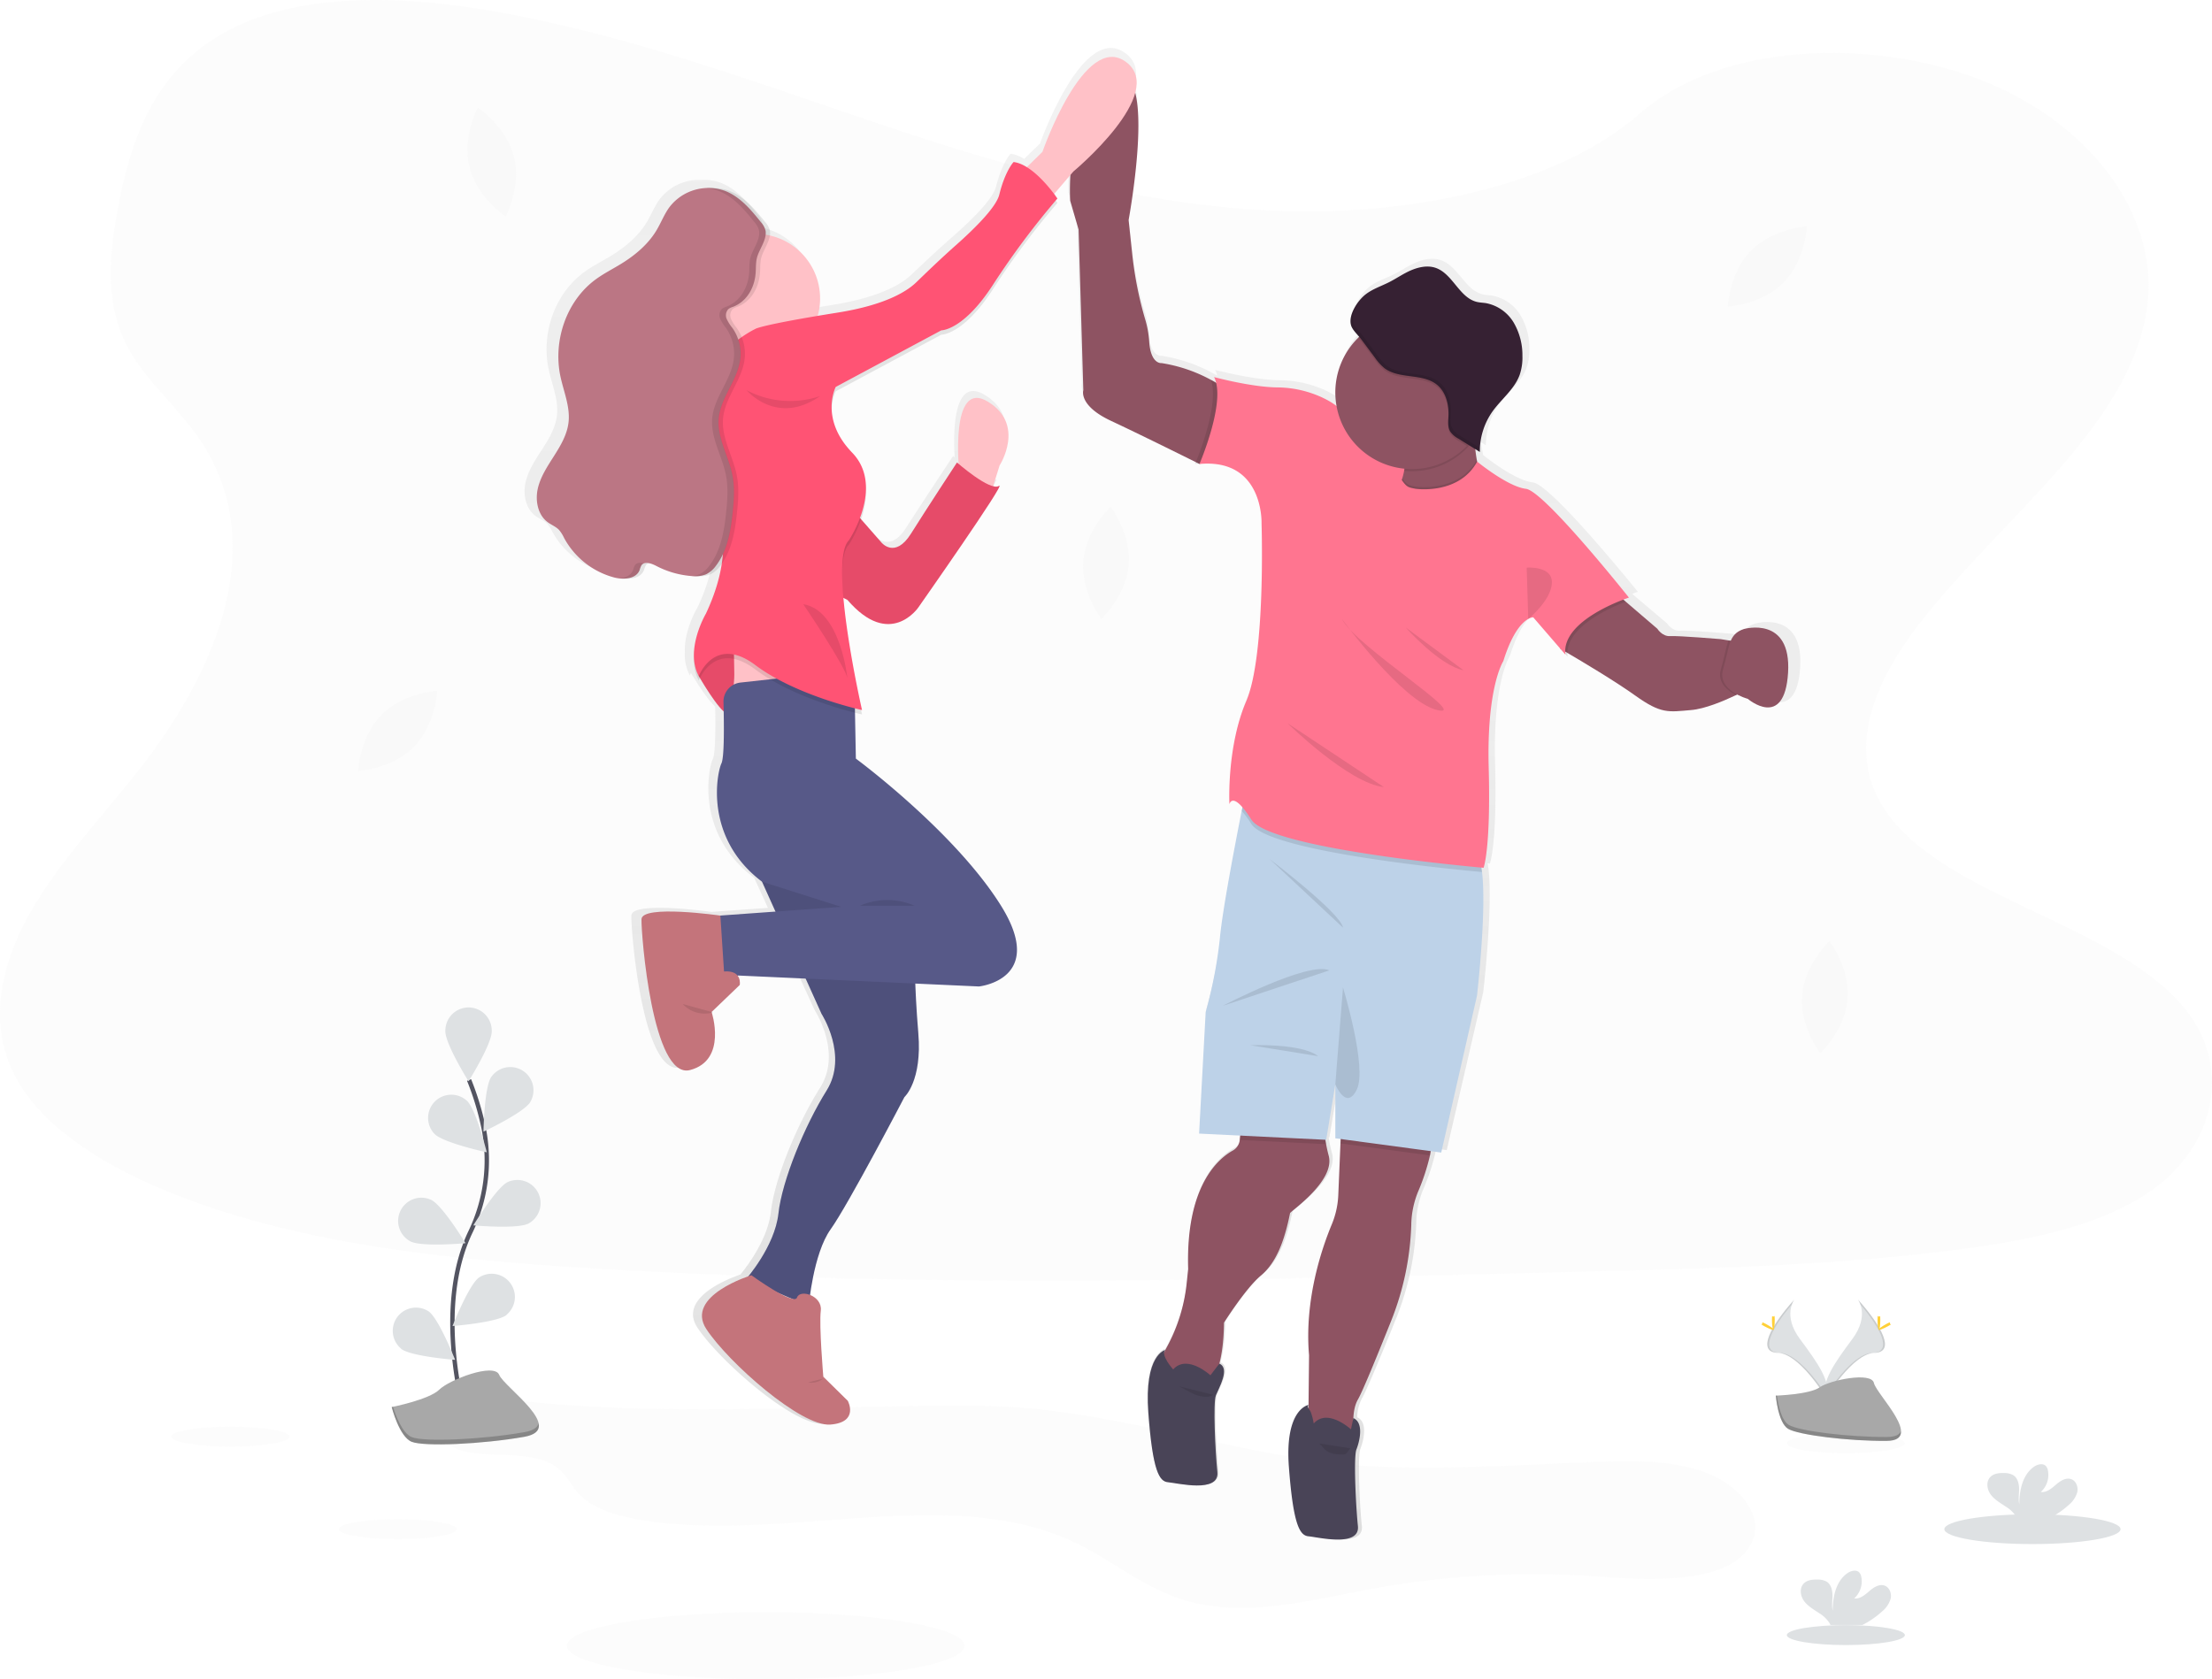 <svg id="dcc22515-6e5c-427c-a472-433a07234f27" data-name="Layer 1" xmlns="http://www.w3.org/2000/svg" xmlns:xlink="http://www.w3.org/1999/xlink" width="1009.54" height="766.62" viewBox="0 0 1009.54 766.62"><defs><linearGradient id="43242edf-68b9-436b-b935-0b4e021271d5" x1="625.8" y1="769.51" x2="625.8" y2="88.59" gradientUnits="userSpaceOnUse"><stop offset="0" stop-color="gray" stop-opacity="0.25"/><stop offset="0.54" stop-color="gray" stop-opacity="0.12"/><stop offset="1" stop-color="gray" stop-opacity="0.1"/></linearGradient></defs><title>High five</title><path d="M335.05,706.45c-8.5-.86-17.38-1.78-25.43.47s-14.72,8.82-12.33,15.1c5.34,14,36.68,4.25,51.13,13.82,5.16,3.42,7.17,8.8,11.2,13,6.52,6.82,17.73,10,28.55,11.75,65,10.51,139.1-16.54,196.07,9.51,18.45,8.44,33,21.87,53.23,27.5,26.8,7.46,56.15-.51,83.88-5.62a410.28,410.28,0,0,1,104.89-5.5c25.93,2,60.42,2.67,68.72-16.16C900.3,758.21,889,744.73,874,739s-32.56-5.55-49.31-5c-32.33,1.16-64.67,3.5-97,2.36-62.52-2.22-121.58-27-182.46-27.82C474.33,707.68,406.28,713.63,335.05,706.45Z" transform="translate(-95.23 -66.69)" fill="#dee1e3" opacity="0.1"/><path d="M269.32,393c-10,10.11-10.61,25.61-10.61,25.61s15.49-.88,25.45-11S294.78,382,294.78,382,279.28,382.91,269.32,393Z" transform="translate(-95.23 -66.69)" fill="#dee1e3" opacity="0.1"/><path d="M309.57,143.24c3.53,13.75,16.48,22.3,16.48,22.3s7.23-13.73,3.7-27.48-16.48-22.29-16.48-22.29S306,129.5,309.57,143.24Z" transform="translate(-95.23 -66.69)" fill="#dee1e3" opacity="0.1"/><path d="M894.41,181.06c-10,10.11-10.62,25.61-10.62,25.61s15.5-.88,25.46-11,10.61-25.62,10.61-25.62S904.37,171,894.41,181.06Z" transform="translate(-95.23 -66.69)" fill="#dee1e3" opacity="0.1"/><path d="M589.62,322.74c-1.16,14.14,8.27,26.46,8.27,26.46s11.33-10.61,12.49-24.76S602.11,298,602.11,298,590.78,308.59,589.62,322.74Z" transform="translate(-95.23 -66.69)" fill="#dee1e3" opacity="0.1"/><path d="M917.68,521.05c-1.16,14.14,8.27,26.46,8.27,26.46s11.33-10.61,12.49-24.75-8.27-26.46-8.27-26.46S918.84,506.91,917.68,521.05Z" transform="translate(-95.23 -66.69)" fill="#dee1e3" opacity="0.1"/><path d="M681.78,163.07c-64.72-1.95-126.36-20-185.22-39.8S379.4,81.58,316.23,71.1c-40.63-6.74-87.1-7.69-119.83,11.16-31.51,18.13-41.69,49.44-47.16,78.49-4.12,21.85-6.54,44.85,4.74,65.31,7.84,14.21,21.74,26.15,31.36,39.75,33.47,47.35,9.81,105.73-26.45,152-17,21.69-36.75,42.37-49.88,65.46s-19.2,49.53-7.71,73.07c11.38,23.34,38.51,40.87,67.9,53.2,59.69,25,130,32.21,198.61,36.27,151.83,9,304.46,5.1,456.69,1.2,56.34-1.44,112.92-2.9,168.34-10.44,30.78-4.18,62.55-10.82,84.9-26.86,28.36-20.36,35.39-54.83,16.38-80.36-31.88-42.81-120-53.45-142.31-99.4-12.26-25.29.33-53.46,18.16-76.92,38.24-50.32,102.33-94.47,105.7-152,2.32-39.5-28.49-79.06-76.13-97.75-49.93-19.6-119.18-17.13-156,15.3C805.59,151.93,738.93,164.78,681.78,163.07Z" transform="translate(-95.23 -66.69)" fill="#dee1e3" opacity="0.1"/><path d="M896.32,351.32a9,9,0,0,0-6.14,5.41l-1-.16-3.73-.6s-19.76-1.63-23.45-1.38-6-3.39-6-3.39l-14.69-12.43-1.14-1c1.59-.6,2.58-.91,2.58-.91s-39.42-49-47.92-49.95-22.55-12.39-22.69-12.5l-.15-.78c-.31-1.65-.54-3.32-.71-5l2.09,1.28h0c0-.58,0-1.16.06-1.74h0a31.64,31.64,0,0,1,5.88-16.8c4.11-5.7,10.19-10.18,12.62-16.75a24.21,24.21,0,0,0,1.29-8.79,29.3,29.3,0,0,0-4.1-15.29,19.1,19.1,0,0,0-12.9-8.9c-1.4-.22-2.83-.25-4.21-.57-8.21-1.93-11.23-12.94-19.21-15.64-3.72-1.26-7.86-.43-11.45,1.13s-6.84,3.8-10.35,5.53-7.49,3-10.68,5.45c-.33.25-.68.55-1,.86h0l-.63.61h0a22.64,22.64,0,0,0-3.41,4.45l-.15.25c-.1.17-.19.35-.28.53s-.15.28-.21.42-.16.32-.23.48l-.21.48-.18.46c-.06.17-.13.34-.18.52s-.1.29-.14.44l-.15.53-.09.43c0,.18-.07.37-.1.55s0,.27,0,.4,0,.38,0,.57,0,.25,0,.37,0,.4,0,.61,0,.2,0,.3a6.09,6.09,0,0,0,.18.87v0c.54,1.84,2.4,3.72,3.82,5.36-.16.15-.32.29-.48.45a34.86,34.86,0,0,0-10.67,25.11,34.4,34.4,0,0,0,.57,6.21,33.32,33.32,0,0,0-5.83-3.53,50.89,50.89,0,0,0-21.69-5c-12.25-.14-29.46-4.74-29.46-4.74a11.7,11.7,0,0,1,1,2.65c-.75-.43-1.56-.89-2.45-1.37a71.82,71.82,0,0,0-23-7.7s-5.1.71-5.78-10a45.41,45.41,0,0,0-1.8-9.87,168.22,168.22,0,0,1-6.06-30L610,163.52s7.7-41,3.07-58.48c1.49-5.48.65-10.5-4.26-14.11-19.37-14.26-38.91,41.24-38.91,41.24l-7.26,7.05a15.58,15.58,0,0,0-6.16-2.35s-3.91,4-6.63,14.92c-1.44,5.79-11.28,15.46-20.18,23.25-6.32,5.53-12.42,11.28-18.51,17.05-4.5,4.28-14.53,10.4-36.41,13.86-3.43.54-6.55,1.05-9.4,1.52a29.33,29.33,0,0,0,1.1-7.94,29.78,29.78,0,0,0-23.36-28.93,7.46,7.46,0,0,0,0-2.11,8.74,8.74,0,0,0-2.21-4c-4.61-5.7-9.61-11.56-16.47-14.26a21.45,21.45,0,0,0-8.89-1.43h-1.52c-.31,0-.61,0-.92,0h0a22.78,22.78,0,0,0-16.66,8.68c-2.46,3.29-3.94,7.19-6.06,10.7-3.94,6.5-10,11.51-16.57,15.47-3.95,2.39-8.1,4.45-11.83,7.16-13.53,9.83-19.77,28-16.37,44.24,1.5,7.13,4.67,14.15,3.82,21.38-.67,5.61-3.69,10.65-6.77,15.41s-6.34,9.6-7.56,15.11.06,12,4.68,15.34c1.7,1.22,3.76,2,5.21,3.48a16.7,16.7,0,0,1,2.4,3.76,37.42,37.42,0,0,0,23.27,18.08,17,17,0,0,0,4.76.52h.17l.31,0c3.67.23,7.43-.75,8.66-4a9.08,9.08,0,0,1,.83-2.12,2.49,2.49,0,0,1,1.45-1,13.32,13.32,0,0,1,3.39,1.28A43.12,43.12,0,0,0,406.69,327a23.2,23.2,0,0,0,2.89.05,12.78,12.78,0,0,0,5.89-.84,12.62,12.62,0,0,0,4.53-3.88c.26-.33.5-.68.75-1a82.71,82.71,0,0,1-7.38,23s-6,10-5.57,20.08a20.17,20.17,0,0,0,2.25,10.6s.17-.44.52-1.13c1.72,2.88,7.36,12.09,11.06,15.32.18,9.51.14,21.42-1.05,23.87-2,4.19-8.32,34,18.86,54.33l6.27,13.73-25.81,1.83c-2.61-.36-36.36-4.9-36.53,1.71-.17,6.87,5.1,73.77,22.6,69.24,16.31-4.22,10.93-23.73,10.12-26.35l.58-.16-.64-.18,13.05-12.37a5.78,5.78,0,0,0-1-4.29l.13-.07,31.52,1.41L467.14,528s12.57,19.12,2.38,35.21-20.73,41.25-22.43,56.51c-1.39,12.48-10.63,24.74-13.94,28.78-5.91,2-28.58,10.9-19.53,24.37,10.36,15.42,44,44.77,57.6,43.76s8.15-10.9,8.15-10.9L468,694.71s-2-23.48-1.19-30.35c.44-3.57-2.19-6.14-5-7.23,1.07-7.65,3.78-22.15,9.6-30.16,8.15-11.24,34.32-60.7,34.32-60.7s8.32-7.38,6.45-29.34c-.75-8.86-1.17-16.64-1.41-22.79l29.62,1.33s31.77-3.19,10.19-37.23-67.45-67.4-67.45-67.4l-.41-21.07c2.08.52,3.3.78,3.3.78s-.18-.76-.48-2.12l.48.11s-6.63-28.69-8.67-51.5l1.87.86c19.71,22.81,33,3.53,33,3.53s41.63-58.52,37.55-55.84a3.54,3.54,0,0,1-2.74.17l3-9.56s12.29-18.78-5.55-29.34c-14.56-8.62-14.18,18.4-13.55,28.61l-.72-.61s-13.93,21-21.41,32.7-13.76,4-13.76,4l-9.45-10.65a37.41,37.41,0,0,0,2.25-13.32,22.63,22.63,0,0,0-6.39-17.28c-7.21-7.35-9.32-14.47-9.54-19.95a21.12,21.12,0,0,1,1.89-8.22l49.11-26s10.36.16,24.29-21.3a368.42,368.42,0,0,1,29.74-39.23s-.29-.42-.79-1.11c.5-.59.79-.91.79-.91s-.57-.83-1.54-2.11l7.57-8.73a112,112,0,0,0-.09,11.85l3.92,13.25,2.2,73.77s-2.38,7,12.92,14.09c12.94,6,33.44,16,39.42,18.95-.22.54-.35.83-.35.83l1.78-.12.26.12h0c29.89-2.68,28.87,27.16,28.87,27.16s2,60.7-7.13,81.83-7.82,47.28-7.82,47.28.91-4.46,6,1.37c-.1.51-.21,1.06-.33,1.63-2.92,14.63-9,45.75-10.13,58.37a204.52,204.52,0,0,1-6.63,34l-3,55.83,19.11.93-.21,2a6.28,6.28,0,0,1-3.24,4.87c-6.54,3.55-22,16-20.76,54.42l-.66,6.18a77.64,77.64,0,0,1-9.33,29.81c-.44.78-.83,1.53-1.16,2.25a1.84,1.84,0,0,1,.52-1.07s-9.93,2.06-7.89,28.89,5.1,31.52,9.18,31.85,24,5.2,22.93-4.69-2-31.86-.68-35.21,6.74-12.39,1.6-14.57h0a76.64,76.64,0,0,0,2.15-18.8s10-15.76,17.15-21.63,11-15.84,13.59-28.67c.18-.84,21.07-14.76,18-26.32-.54-2-.93-3.77-1.23-5.37-.13-.71-.24-1.38-.34-2l.37,0,4.25-25.49v24.82l2.52.33-.09,2-1.07,23.8a39.18,39.18,0,0,1-3,13.48c-4.5,10.65-12.8,34.36-10.54,60l-.24,22.86c-.72.14-11.1,2.59-9.13,28.5,2,26.82,5.09,31.52,9.17,31.85s24,5.2,22.94-4.69-2-31.86-.68-35.21,3.7-12.21-1.44-14.39a19.16,19.16,0,0,1,2.14-8.63c2.24-3.81,9.72-21.92,15.35-35.85a128.31,128.31,0,0,0,9.45-44.33c0-.17,0-.34,0-.51a41.56,41.56,0,0,1,3.25-14.93,96.28,96.28,0,0,0,5.44-16.41c.14-.67.25-1.32.35-2l4.88.65,16.66-72.1s4.56-39.08,2.33-56.73c-.09-.73-.19-1.4-.31-2.05l1,.09s3.4-8.71,2.38-45.94,6.8-49,6.8-49c4.22-13.38,8.88-17.86,11.6-19.36h0a4.91,4.91,0,0,1,2.33-.76l12.61,14.43h0l2.32,2.66a.86.86,0,0,0,0-.16l1,1.17a10.78,10.78,0,0,1-.08-1.79c6.73,3.91,22.28,13.05,31.56,19.61,12.1,8.55,15.42,7.55,26,6.66,6.42-.53,15.1-4.13,20.92-6.87l.53-.25a25.54,25.54,0,0,0,4.92,2s17.08,14.47,18.73-11.94S896.32,351.32,896.32,351.32Zm-443,307.56a24.7,24.7,0,0,1-5-2.11ZM426.58,373l.06,3.75-.26.12C426.46,375.55,426.52,374.25,426.58,373ZM693.72,707.72l0,1.46A1.07,1.07,0,0,1,693.72,707.72Z" transform="translate(-95.23 -66.69)" fill="url(#43242edf-68b9-436b-b935-0b4e021271d5)"/><rect x="624.01" y="201.63" width="29" height="30.5" fill="#ff7590"/><path d="M684,620.49c-2.55,12.75-6.33,22.66-13.33,28.5s-16.83,21.5-16.83,21.5c-.17,20.83-5.67,27.16-5.67,27.16l-5.67,1.5h-14s-2.5-7-3-11.16c-.17-1.39.82-3.72,2.2-6.22a77.92,77.92,0,0,0,9.15-29.63l.65-6.15c-1.18-38.17,14-50.56,20.37-54.09a6.24,6.24,0,0,0,3.17-4.84h0l1.13-10.91L699.83,578s-.8,3.32.63,11c.29,1.59.68,3.36,1.2,5.33C704.66,605.82,684.16,619.65,684,620.49Z" transform="translate(-95.23 -66.69)" fill="#8e5362"/><path d="M747.86,594.13a97.09,97.09,0,0,1-5.33,16.31,41.88,41.88,0,0,0-3.2,14.84c0,.17,0,.34,0,.51a129.17,129.17,0,0,1-9.27,44.06c-5.53,13.84-12.86,31.85-15.06,35.64-3.66,6.33-1.5,17-1.5,17l-21.2-1.5.37-35.67c-2.21-25.47,5.93-49,10.34-59.63a39.08,39.08,0,0,0,3-13.39l1-23.66.31-7s37.48-5.33,40.64,3.17C748.83,587.06,748.62,590.41,747.86,594.13Z" transform="translate(-95.23 -66.69)" fill="#8e5362"/><path d="M700.46,589,661,587.06l1.13-10.91L699.83,578S699,581.31,700.46,589Z" transform="translate(-95.23 -66.69)" opacity="0.1"/><path d="M747.86,594.13,707,588.64l.31-7s37.48-5.33,40.64,3.17C748.83,587.06,748.62,590.41,747.86,594.13Z" transform="translate(-95.23 -66.69)" opacity="0.1"/><path d="M769.33,521.15,753,592.82l-48.33-6.5V561.65L700.49,587l-58-2.84,3-55.5a205.85,205.85,0,0,0,6.5-33.83c1.13-12.54,7.07-43.47,9.94-58,1-4.79,1.56-7.81,1.56-7.81s99.34,20.66,105.84,28.16c1.11,1.28,1.84,4,2.29,7.61C773.8,482.31,769.33,521.15,769.33,521.15Z" transform="translate(-95.23 -66.69)" fill="#bdd2e8"/><path d="M653.33,525.82s39.1-20.5,48.63-16.17Z" transform="translate(-95.23 -66.69)" opacity="0.1"/><path d="M674.66,458.82s32.5,24.67,33.5,31.33Z" transform="translate(-95.23 -66.69)" opacity="0.1"/><path d="M665.83,543.82s23.5-1,31,5Z" transform="translate(-95.23 -66.69)" opacity="0.1"/><path d="M708.16,517.44S719.33,554,714.49,564s-9.83-2.34-9.83-2.34Z" transform="translate(-95.23 -66.69)" opacity="0.1"/><path d="M692.47,708s-11,1.67-9,28.33,5,31.34,9,31.67,23.5,5.17,22.5-4.67-2-31.66-.67-35,3.63-12.13-1.41-14.3l-1.09,5.14s-10.67-9.84-17-2.67a27.7,27.7,0,0,0-1.31-5.13C692.86,709.81,691.48,709,692.47,708Z" transform="translate(-95.23 -66.69)" fill="#494457"/><path d="M893.78,380.82s-2.52,1.41-6.22,3.17c-5.71,2.72-14.22,6.3-20.52,6.83-10.38.88-13.63,1.88-25.5-6.62-9.11-6.52-24.36-15.61-31-19.49L807.65,363l-.29-.17,0-.12,5.51-15.14,19.5-10.37,4.84,4.15,14.41,12.35s2.25,3.62,5.88,3.37,23,1.37,23,1.37l3.66.6,7.71,1.28Z" transform="translate(-95.23 -66.69)" fill="#8e5362"/><path d="M893.78,380.82s-2.52,1.41-6.22,3.17c-3.91-2-8.77-5.75-6.9-11.92,1.69-5.55,2.15-9.88,3.54-13l7.71,1.28Z" transform="translate(-95.23 -66.69)" opacity="0.1"/><path d="M891.16,353.82s21.75-6.25,20.13,20-18.38,11.88-18.38,11.88-14.25-3.75-11.25-13.63S883.79,356.2,891.16,353.82Z" transform="translate(-95.23 -66.69)" fill="#8e5362"/><path d="M665.66,268.82,643,278.34l-.35.15-.25-.12-1.41-.71c-5.86-2.92-26-12.91-38.67-18.84-15-7-12.67-14-12.67-14l-2.16-73.33-3.84-13.17s-2.71-44.64,19-55.83,7.67,64.66,7.67,64.66L612,182.91a168.78,168.78,0,0,0,5.95,29.77,46.24,46.24,0,0,1,1.76,9.81c.67,10.66,5.67,9.95,5.67,9.95a69.61,69.61,0,0,1,22.54,7.66,56.38,56.38,0,0,1,7.46,4.72Z" transform="translate(-95.23 -66.69)" fill="#8e5362"/><path d="M746.33,303.82l-19.34-2s5.7-8.48,8.21-16.73a28.42,28.42,0,0,0,.85-3.45c.58-3.27.43-6.3-1.06-8.49-5.66-8.33,33.67-20,33.67-20a96.07,96.07,0,0,0-.43,13.88,70.23,70.23,0,0,0,1,9.61c1.19,6.47,3.56,12.56,8.08,15.68C789.66,300.82,746.33,303.82,746.33,303.82Z" transform="translate(-95.23 -66.69)" fill="#8e5362"/><path d="M746.33,303.82l-19.34-2s5.7-8.48,8.21-16.73c2.23,3.17,3,3.1,6.13,3.73,0,0,19.52,2.89,27.92-12.18,1.19,6.47,3.56,12.56,8.08,15.68C789.66,300.82,746.33,303.82,746.33,303.82Z" transform="translate(-95.23 -66.69)" opacity="0.1"/><path d="M810.58,364.71a10.71,10.71,0,0,0,.08,1.78l-3-3.49-.25-.29,5.51-15.14,19.5-10.37,4.84,4.15C830.33,344,810.89,352.41,810.58,364.71Z" transform="translate(-95.23 -66.69)" opacity="0.1"/><path d="M665.66,268.82,643,278.34l-.6,0-1.75.12s.13-.29.34-.83c1.89-4.59,10.66-27,6.87-37.56a56.38,56.38,0,0,1,7.46,4.72Z" transform="translate(-95.23 -66.69)" opacity="0.1"/><path d="M771.62,464.76c-8.82-.79-97.06-8.95-105.29-21.94a45.64,45.64,0,0,0-4.4-6c1-4.79,1.56-7.81,1.56-7.81s99.34,20.66,105.84,28.16C770.44,458.43,771.17,461.14,771.62,464.76Z" transform="translate(-95.23 -66.69)" opacity="0.1"/><path d="M741.33,289.82s19.73,2.92,28.07-12.41c0,0,13.93,11.44,22.26,12.42s47,49.66,47,49.66-31,10-29,26l-14.67-17s-7.33-.34-13.66,20c0,0-7.67,11.66-6.67,48.66s-2.33,45.67-2.33,45.67-97.34-8.33-106-22-10-7-10-7-1.34-26,7.66-47,7-81.33,7-81.33,1-29.67-28.33-27c0,0,12.33-28.67,6.67-39.67,0,0,16.87,4.58,28.89,4.72a49.42,49.42,0,0,1,21.28,5c3.61,1.77,6.94,4,8.83,6.66,5.66,8,15,4.34,15,4.34a151.41,151.41,0,0,0,8.7,21.33c.39.73.78,1.45,1.18,2.14.58,1,1.18,2,1.78,2.82C737.39,289.26,738.07,289.17,741.33,289.82Z" transform="translate(-95.23 -66.69)" fill="#ff7590"/><path d="M768.23,267a34.24,34.24,0,0,1-3.54,4.25,34.89,34.89,0,0,1-25,10.54,35.91,35.91,0,0,1-3.61-.18c.58-3.27.43-6.3-1.06-8.49-5.66-8.33,33.67-20,33.67-20A96.07,96.07,0,0,0,768.23,267Z" transform="translate(-95.23 -66.69)" opacity="0.1"/><path d="M774.66,245.82a35,35,0,1,1-35-35A34.87,34.87,0,0,1,774.66,245.82Z" transform="translate(-95.23 -66.69)" fill="#8e5362"/><path d="M792,325.82l.72,23.42s10.45-8.42,10.78-16.42S792,325.82,792,325.82Z" transform="translate(-95.23 -66.69)" opacity="0.1"/><path d="M707.66,349.24s27.5,37.75,43.5,41.58S713.66,361.48,707.66,349.24Z" transform="translate(-95.23 -66.69)" opacity="0.1"/><path d="M736.83,353.17s15.33,17.32,26.33,19.48Z" transform="translate(-95.23 -66.69)" opacity="0.1"/><path d="M682.83,396.82s28,27.5,44,29.17Z" transform="translate(-95.23 -66.69)" opacity="0.1"/><path d="M774.66,245.82a34.87,34.87,0,0,1-10,24.46l-3.84-2.39a10.62,10.62,0,0,1-3.74-3.25c-1.27-2.12-.9-4.78-.8-7.25.21-5.23-1.23-10.89-5.32-14.16-6.63-5.31-17.26-2.37-24-7.58a23.66,23.66,0,0,1-4.25-4.73l-6.32-8.47c-.38-.5-.84-1-1.33-1.59a35,35,0,0,1,59.54,25Z" transform="translate(-95.23 -66.69)" opacity="0.1"/><path d="M718.57,201c3.13-2.39,6.95-3.65,10.47-5.41s6.63-4,10.15-5.5,7.59-2.38,11.24-1.13c7.83,2.69,10.79,13.63,18.84,15.55,1.36.32,2.76.35,4.13.56a18.8,18.8,0,0,1,12.65,8.85,29.46,29.46,0,0,1,4,15.21,24.37,24.37,0,0,1-1.27,8.73c-2.38,6.53-8.35,11-12.38,16.65A31.66,31.66,0,0,0,770.61,273l-9.76-6.07a10.52,10.52,0,0,1-3.74-3.25c-1.27-2.12-.9-4.78-.8-7.25.21-5.23-1.23-10.89-5.31-14.16-6.64-5.31-17.27-2.37-24-7.58a23.66,23.66,0,0,1-4.25-4.73l-6.32-8.47c-1.37-1.84-4-4.13-4.6-6.37C710.5,210.3,715.05,203.71,718.57,201Z" transform="translate(-95.23 -66.69)" fill="#362133"/><path d="M761.94,265.8a10.52,10.52,0,0,1-3.74-3.25c-1.27-2.12-.9-4.78-.8-7.25.21-5.23-1.23-10.89-5.32-14.16-6.63-5.31-17.26-2.37-24-7.58a23.66,23.66,0,0,1-4.25-4.73l-6.32-8.47c-1.38-1.84-4-4.13-4.6-6.37-1.09-3.86,1.67-8.89,4.62-12.11-3.31,3.06-6.94,8.87-5.71,13.2.64,2.24,3.23,4.53,4.6,6.37l6.32,8.47a23.66,23.66,0,0,0,4.25,4.73c6.71,5.21,17.34,2.27,24,7.58,4.08,3.27,5.52,8.93,5.31,14.16-.1,2.47-.47,5.13.8,7.25a10.52,10.52,0,0,0,3.74,3.25l9.76,6.07c0-.58,0-1.16.06-1.73Z" transform="translate(-95.23 -66.69)" opacity="0.1"/><path d="M627.07,682.94s-9.74,2-7.74,28.71,5,31.34,9,31.67,23.5,5.17,22.5-4.67-2-31.66-.67-35,6.61-12.31,1.57-14.48l-4.07,5.32s-10.67-9.84-17-2.67C630.66,691.82,624.74,685.27,627.07,682.94Z" transform="translate(-95.23 -66.69)" fill="#494457"/><path d="M633.23,699.5c2.11,1,4.08,2.22,6.18,3.22a13.87,13.87,0,0,0,6.71,1.58,4.68,4.68,0,0,0,2.74-.95" transform="translate(-95.23 -66.69)" opacity="0.1"/><path d="M697.33,725.62c1.25,1.15,2.22,2.62,3.63,3.57,2,1.34,4.56,1.42,7,1.45a2.84,2.84,0,0,0,1.2-.15,2.92,2.92,0,0,0,1.07-1l1.31-1.69" transform="translate(-95.23 -66.69)" opacity="0.1"/><path d="M533,282.15s-4.5-42.66,13-32.16,5.45,29.16,5.45,29.16l-4.11,13.17Z" transform="translate(-95.23 -66.69)" fill="#ffc1c7"/><path d="M561,145.82,571,136s19.17-55.17,38.17-41-24.08,50-24.08,50l-11.42,13.33Z" transform="translate(-95.23 -66.69)" fill="#ffc1c7"/><path d="M414.66,364l-.5,11.33s9.17,16,13,17.17,3.5-33.84,3.5-33.84Z" transform="translate(-95.23 -66.69)" fill="#ff5374"/><path d="M414.66,364l-.5,11.33s9.17,16,13,17.17,3.5-33.84,3.5-33.84Z" transform="translate(-95.23 -66.69)" opacity="0.1"/><polygon points="334.76 284.87 335.44 326.63 381.93 326.63 378.43 302.3 334.76 284.87" fill="#ffc1c7"/><path d="M440.83,455.82,443,469.15l27.17,60.34s12.33,19,2.33,35-20.33,41-22,56.16-14.83,30-14.83,30l28.67,12.17s2-23.83,10-35S508,567.49,508,567.49s8.17-7.34,6.34-29.17-1.67-37.17-1.67-37.17l-2.83-34.83Z" transform="translate(-95.23 -66.69)" fill="#575988"/><path d="M440.83,455.82,443,469.15l27.17,60.34s12.33,19,2.33,35-20.33,41-22,56.16-14.83,30-14.83,30l28.67,12.17s2-23.83,10-35S508,567.49,508,567.49s8.17-7.34,6.34-29.17-1.67-37.17-1.67-37.17l-2.83-34.83Z" transform="translate(-95.23 -66.69)" opacity="0.1"/><path d="M438.16,648.82s-30.67,9.33-20.5,24.67,43.17,44.5,56.5,43.5,8-10.84,8-10.84l-11.17-11s-2-23.33-1.16-30.16-9.5-10-10.84-6S438.16,648.82,438.16,648.82Z" transform="translate(-95.23 -66.69)" fill="#c4747b"/><path d="M457.49,375.58l-24.31,2.69a8.72,8.72,0,0,0-7.76,8.89c.26,9.72.43,25.18-.93,28-2,4.17-8.16,33.84,18.5,54l36.17,11.5-58,4.17L423,517l9-5,110,5s31.17-3.17,10-37-66.16-67-66.16-67l-.5-26.34L482,379Z" transform="translate(-95.23 -66.69)" fill="#575988"/><path d="M487.66,480.15a31.24,31.24,0,0,1,25,0Z" transform="translate(-95.23 -66.69)" opacity="0.1"/><path d="M424,484.65s-35.83-5.16-36,1.67,5,73.33,22.17,68.83,9.83-26.5,9.83-26.5l12.84-12.33s1.33-6.83-7.17-6.17Z" transform="translate(-95.23 -66.69)" fill="#c4747b"/><path d="M483.33,298.15l14.16,16.17s6.17,7.67,13.5-4,21-32.5,21-32.5,15.17,13.33,19.17,10.67S514.33,344,514.33,344s-13,19.16-32.34-3.5l-5.66-2.67Z" transform="translate(-95.23 -66.69)" fill="#ff5374"/><path d="M483.33,298.15l14.16,16.17s6.17,7.67,13.5-4,21-32.5,21-32.5,15.17,13.33,19.17,10.67S514.33,344,514.33,344s-13,19.16-32.34-3.5l-5.66-2.67Z" transform="translate(-95.23 -66.69)" opacity="0.1"/><circle cx="344.78" cy="136.25" r="29.5" fill="#ffc1c7"/><path d="M440,218.82s-25.35,12-22.35,33,3.5,47.5,3.5,47.5,11.51,17-3.75,49.5c0,0-9.75,16.5-3.25,28.5,0,0,7.21-19,25.85-5s48.65,20.5,48.65,20.5-15.5-68-6-77.5c0,0,16.5-24.5,1.5-40s-7.5-30-7.5-30l48.17-25.83s10.16.16,23.83-21.17a367.33,367.33,0,0,1,29.17-39s-10.34-15.5-20-16.67c0,0-3.84,4-6.5,14.84-1.42,5.75-11.07,15.36-19.8,23.11-6.2,5.5-12.18,11.21-18.15,17-4.42,4.25-14.26,10.33-35.72,13.77C442.33,217,440,218.82,440,218.82Z" transform="translate(-95.23 -66.69)" opacity="0.1"/><path d="M440,216.82s-25.35,12-22.35,33,3.5,47.5,3.5,47.5,11.51,17-3.75,49.5c0,0-9.75,16.5-3.25,28.5,0,0,7.21-19,25.85-5s48.65,20.5,48.65,20.5-15.5-68-6-77.5c0,0,16.5-24.5,1.5-40s-7.5-30-7.5-30l48.17-25.83s10.16.16,23.83-21.17a367.33,367.33,0,0,1,29.17-39s-10.34-15.5-20-16.67c0,0-3.84,4-6.5,14.84-1.42,5.75-11.07,15.36-19.8,23.11-6.2,5.5-12.18,11.21-18.15,17-4.42,4.25-14.26,10.33-35.72,13.77C442.33,215,440,216.82,440,216.82Z" transform="translate(-95.23 -66.69)" fill="#ff5374"/><path d="M461.83,342.49s19.66,29,20.16,34C482,376.49,479,345.32,461.83,342.49Z" transform="translate(-95.23 -66.69)" opacity="0.1"/><path d="M436,244.82s13.71,16.5,33.52,2.67A42.49,42.49,0,0,1,436,244.82Z" transform="translate(-95.23 -66.69)" opacity="0.1"/><path d="M446.63,172.09a8.85,8.85,0,0,0-2.16-4c-4.52-5.67-9.43-11.49-16.16-14.18a22.34,22.34,0,0,0-25.49,7.26c-2.42,3.26-3.86,7.14-5.95,10.63-3.86,6.46-9.83,11.44-16.25,15.38-3.87,2.37-7.95,4.42-11.6,7.11-13.27,9.77-19.4,27.83-16.06,44,1.47,7.08,4.58,14.06,3.74,21.25-.65,5.58-3.62,10.58-6.63,15.32s-6.22,9.54-7.42,15,.06,11.93,4.59,15.24c1.67,1.22,3.68,2,5.11,3.46a16.61,16.61,0,0,1,2.35,3.74,36.77,36.77,0,0,0,22.83,18c4.3,1.13,10.07.72,11.64-3.44a9,9,0,0,1,.81-2.11c1.42-2,4.55-.88,6.75.27a41.79,41.79,0,0,0,16.13,4.63,13.45,13.45,0,0,0,6.61-.79,12.21,12.21,0,0,0,4.45-3.85c5.26-6.85,6.77-15.8,7.67-24.39.59-5.59,1-11.28-.07-16.8-1.7-8.86-7.09-17.14-6.29-26.12.85-9.6,8.64-17.45,9.83-27a20.59,20.59,0,0,0-3.51-14.19,20.29,20.29,0,0,1-2.67-4.18,4.15,4.15,0,0,1,.8-4.59,7,7,0,0,1,2.08-1c6.43-2.47,9.86-8.91,10.32-15.5.18-2.5,0-4.8.69-7.24C443.87,180.23,447.2,176.11,446.63,172.09Z" transform="translate(-95.23 -66.69)" opacity="0.1"/><path d="M444.63,172.09a8.85,8.85,0,0,0-2.16-4c-4.52-5.67-9.43-11.49-16.16-14.18a22.34,22.34,0,0,0-25.49,7.26c-2.42,3.26-3.86,7.14-5.95,10.63-3.86,6.46-9.83,11.44-16.25,15.38-3.87,2.37-7.95,4.42-11.6,7.11-13.27,9.77-19.4,27.83-16.06,44,1.47,7.08,4.58,14.06,3.74,21.25-.65,5.58-3.62,10.58-6.63,15.32s-6.22,9.54-7.42,15,.06,11.93,4.59,15.24c1.67,1.22,3.68,2,5.11,3.46a16.61,16.61,0,0,1,2.35,3.74,36.77,36.77,0,0,0,22.83,18c4.3,1.13,10.07.72,11.64-3.44a9,9,0,0,1,.81-2.11c1.42-2,4.55-.88,6.75.27a41.79,41.79,0,0,0,16.13,4.63,13.45,13.45,0,0,0,6.61-.79,12.21,12.21,0,0,0,4.45-3.85c5.26-6.85,6.77-15.8,7.67-24.39.59-5.59,1-11.28-.07-16.8-1.7-8.86-7.09-17.14-6.29-26.12.85-9.6,8.64-17.45,9.83-27a20.59,20.59,0,0,0-3.51-14.19,20.29,20.29,0,0,1-2.67-4.18,4.15,4.15,0,0,1,.8-4.59,7,7,0,0,1,2.08-1c6.43-2.47,9.86-8.91,10.32-15.5.18-2.5,0-4.8.69-7.24C441.87,180.23,445.2,176.11,444.63,172.09Z" transform="translate(-95.23 -66.69)" fill="#bb7684"/><g opacity="0.1"><path d="M385,324.7a9.43,9.43,0,0,0-.82,2.11c-.93,2.48-3.36,3.62-6.07,3.9,3.77.38,7.8-.53,9.07-3.9a9.43,9.43,0,0,1,.82-2.11,2.5,2.5,0,0,1,1-.85C387.48,323.41,385.92,323.43,385,324.7Z" transform="translate(-95.23 -66.69)"/><path d="M444.68,172.08a8.63,8.63,0,0,0-2.16-4c-4.52-5.67-9.43-11.49-16.16-14.18a21,21,0,0,0-9.2-1.38,20.42,20.42,0,0,1,6.2,1.38c6.73,2.69,11.64,8.51,16.16,14.18a8.63,8.63,0,0,1,2.16,4c.57,4-2.75,8.15-3.85,11.85-.73,2.44-.52,4.73-.69,7.24-.47,6.58-3.89,13-10.33,15.5a7,7,0,0,0-2.08,1,4.15,4.15,0,0,0-.79,4.6,20.24,20.24,0,0,0,2.66,4.18,20.57,20.57,0,0,1,3.52,14.18c-1.2,9.57-9,17.41-9.84,27-.8,9,4.6,17.26,6.29,26.11,1.06,5.52.66,11.21.07,16.8-.9,8.59-2.4,17.55-7.67,24.39a12.17,12.17,0,0,1-4.44,3.85,9.94,9.94,0,0,1-3.27.81,12.93,12.93,0,0,0,6.27-.81A12.17,12.17,0,0,0,422,325c5.27-6.84,6.77-15.8,7.67-24.39.59-5.59,1-11.28-.07-16.8-1.69-8.85-7.09-17.14-6.29-26.11.86-9.61,8.64-17.45,9.84-27a20.57,20.57,0,0,0-3.52-14.18,20.24,20.24,0,0,1-2.66-4.18,4.15,4.15,0,0,1,.79-4.6,7,7,0,0,1,2.08-1c6.44-2.48,9.86-8.92,10.33-15.5.17-2.51,0-4.8.69-7.24C441.93,180.23,445.25,176.11,444.68,172.08Z" transform="translate(-95.23 -66.69)"/></g><path d="M406.82,525a13.51,13.51,0,0,0,13.83,3.82" transform="translate(-95.23 -66.69)" opacity="0.1"/><path d="M470.9,696a8.49,8.49,0,0,1-6.9,1.74" transform="translate(-95.23 -66.69)" opacity="0.1"/><ellipse cx="105.15" cy="655.8" rx="26.93" ry="4.55" fill="#dee1e3" opacity="0.1"/><ellipse cx="842.43" cy="746.4" rx="26.93" ry="4.55" fill="#dee1e3"/><ellipse cx="842.43" cy="658.82" rx="26.93" ry="4.55" fill="#dee1e3" opacity="0.1"/><ellipse cx="181.51" cy="698.05" rx="26.93" ry="4.55" fill="#dee1e3" opacity="0.1"/><ellipse cx="927.6" cy="698.05" rx="40.21" ry="6.8" fill="#dee1e3"/><ellipse cx="349.46" cy="751.28" rx="90.76" ry="15.34" fill="#dee1e3" opacity="0.1"/><path d="M1039.45,753.62a11.73,11.73,0,0,0,3.84-5.79c.49-2.3-.49-5.05-2.68-5.89-2.46-.94-5.09.76-7.08,2.49s-4.28,3.68-6.89,3.32a10.47,10.47,0,0,0,3.24-9.81,4.11,4.11,0,0,0-.9-2c-1.37-1.46-3.84-.83-5.48.32-5.2,3.66-6.65,10.72-6.68,17.08-.52-2.29-.08-4.68-.09-7s-.66-5-2.64-6.23a8.07,8.07,0,0,0-4-1c-2.34-.08-4.94.15-6.54,1.86-2,2.13-1.47,5.69.26,8s4.35,3.8,6.76,5.42a15,15,0,0,1,4.84,4.61,5.08,5.08,0,0,1,.36.82h14.65A40.73,40.73,0,0,0,1039.45,753.62Z" transform="translate(-95.23 -66.69)" fill="#dee1e3"/><path d="M954.29,802.21a11.71,11.71,0,0,0,3.83-5.79c.49-2.3-.48-5-2.68-5.89-2.46-.94-5.09.76-7.08,2.49s-4.28,3.68-6.89,3.32a10.47,10.47,0,0,0,3.24-9.81,4,4,0,0,0-.9-2c-1.36-1.46-3.84-.83-5.47.32-5.2,3.66-6.65,10.72-6.68,17.08-.53-2.29-.09-4.68-.1-7s-.66-5-2.64-6.23a8,8,0,0,0-4-.95c-2.34-.08-4.94.15-6.54,1.86-2,2.13-1.47,5.69.26,8s4.35,3.8,6.77,5.42a15,15,0,0,1,4.83,4.61,5.08,5.08,0,0,1,.36.82h14.65A41,41,0,0,0,954.29,802.21Z" transform="translate(-95.23 -66.69)" fill="#dee1e3"/><path d="M307.24,712s-14.05-47.71,2.64-82.82A75.36,75.36,0,0,0,316,581.88a126.56,126.56,0,0,0-6.69-22.19" transform="translate(-95.23 -66.69)" fill="none" stroke="#535461" stroke-miterlimit="10" stroke-width="2"/><path d="M319.66,537.5c0,5.85-10.59,22.8-10.59,22.8s-10.58-16.95-10.58-22.8a10.59,10.59,0,1,1,21.17,0Z" transform="translate(-95.23 -66.69)" fill="#dee1e3"/><path d="M337.16,569.89c-3.18,4.9-21.28,13.38-21.28,13.38s.33-20,3.51-24.89a10.59,10.59,0,0,1,17.77,11.51Z" transform="translate(-95.23 -66.69)" fill="#dee1e3"/><path d="M336.4,625.23c-5.22,2.64-25.13.82-25.13.82s10.37-17.09,15.59-19.72a10.59,10.59,0,0,1,9.54,18.9Z" transform="translate(-95.23 -66.69)" fill="#dee1e3"/><path d="M326.39,667c-4.7,3.47-24.63,5-24.63,5s7.34-18.6,12-22.08a10.59,10.59,0,0,1,12.59,17Z" transform="translate(-95.23 -66.69)" fill="#dee1e3"/><path d="M293.65,584.41c4.2,4.07,23.73,8.29,23.73,8.29s-4.78-19.41-9-23.48a10.59,10.59,0,0,0-14.75,15.19Z" transform="translate(-95.23 -66.69)" fill="#dee1e3"/><path d="M282.57,633.38c5.22,2.63,25.12.81,25.12.81s-10.37-17.09-15.59-19.72a10.59,10.59,0,0,0-9.53,18.91Z" transform="translate(-95.23 -66.69)" fill="#dee1e3"/><path d="M278.32,682.45c4.7,3.48,24.63,5,24.63,5s-7.34-18.6-12-22.07a10.59,10.59,0,0,0-12.59,17Z" transform="translate(-95.23 -66.69)" fill="#dee1e3"/><path d="M274,709s17.11-3.4,21.68-7.93,25.09-12.45,27.37-6.79,30.8,24.91,11.41,28.31-45.63,4.53-51.33,2.27S274,709,274,709Z" transform="translate(-95.23 -66.69)" fill="#a8a8a8"/><path d="M334.49,720.46c-19.39,3.4-45.63,4.53-51.33,2.26-4.35-1.72-7.37-10-8.56-13.87L274,709s3.42,13.59,9.13,15.86,31.94,1.13,51.33-2.27c5.6-1,7.2-3.28,6.6-6.2C340.61,718.26,338.66,719.73,334.49,720.46Z" transform="translate(-95.23 -66.69)" opacity="0.2"/><path d="M943.17,659.91s5.5,7.19-2.53,18-14.65,20-12,26.77c0,0,12.12-20.15,22-20.43S954,672,943.17,659.91Z" transform="translate(-95.23 -66.69)" fill="#dee1e3"/><path d="M943.17,659.91a9,9,0,0,1,1.13,2.26c9.62,11.3,14.74,21.85,5.49,22.11-8.61.25-18.94,15.65-21.42,19.54a9.24,9.24,0,0,0,.29.89s12.12-20.15,22-20.43S954,672,943.17,659.91Z" transform="translate(-95.23 -66.69)" opacity="0.1"/><path d="M953.39,669.07c0,2.53-.29,4.58-.64,4.58s-.63-2-.63-4.58.35-1.34.7-1.34S953.39,666.54,953.39,669.07Z" transform="translate(-95.23 -66.69)" fill="#ffd037"/><path d="M956.89,672.09c-2.22,1.21-4.16,1.94-4.32,1.63s1.49-1.53,3.71-2.74,1.35-.33,1.52,0S959.11,670.88,956.89,672.09Z" transform="translate(-95.23 -66.69)" fill="#ffd037"/><path d="M914.16,659.91s-5.5,7.19,2.53,18,14.65,20,12,26.77c0,0-12.11-20.15-22-20.43S903.31,672,914.16,659.91Z" transform="translate(-95.23 -66.69)" fill="#dee1e3"/><path d="M914.16,659.91a9,9,0,0,0-1.13,2.26c-9.62,11.3-14.74,21.85-5.49,22.11,8.61.25,18.94,15.65,21.42,19.54a7.16,7.16,0,0,1-.3.89s-12.11-20.15-22-20.43S903.31,672,914.16,659.91Z" transform="translate(-95.23 -66.69)" opacity="0.1"/><path d="M903.94,669.07c0,2.53.29,4.58.64,4.58s.63-2,.63-4.58-.35-1.34-.7-1.34S903.94,666.54,903.94,669.07Z" transform="translate(-95.23 -66.69)" fill="#ffd037"/><path d="M900.44,672.09c2.22,1.21,4.15,1.94,4.32,1.63s-1.49-1.53-3.71-2.74-1.35-.33-1.52,0S898.22,670.88,900.44,672.09Z" transform="translate(-95.23 -66.69)" fill="#ffd037"/><path d="M905.69,703.77s15.36-.48,20-3.77,23.63-7.23,24.78-2,23.08,26.29,5.74,26.43-40.29-2.7-44.91-5.51S905.69,703.77,905.69,703.77Z" transform="translate(-95.23 -66.69)" fill="#a8a8a8"/><path d="M956.51,722.64c-17.34.14-40.29-2.7-44.91-5.51-3.52-2.14-4.93-9.83-5.39-13.38l-.52,0s1,12.39,5.6,15.2,27.57,5.65,44.91,5.51c5,0,6.73-1.82,6.64-4.45C962.14,721.62,960.23,722.61,956.51,722.64Z" transform="translate(-95.23 -66.69)" opacity="0.2"/></svg>